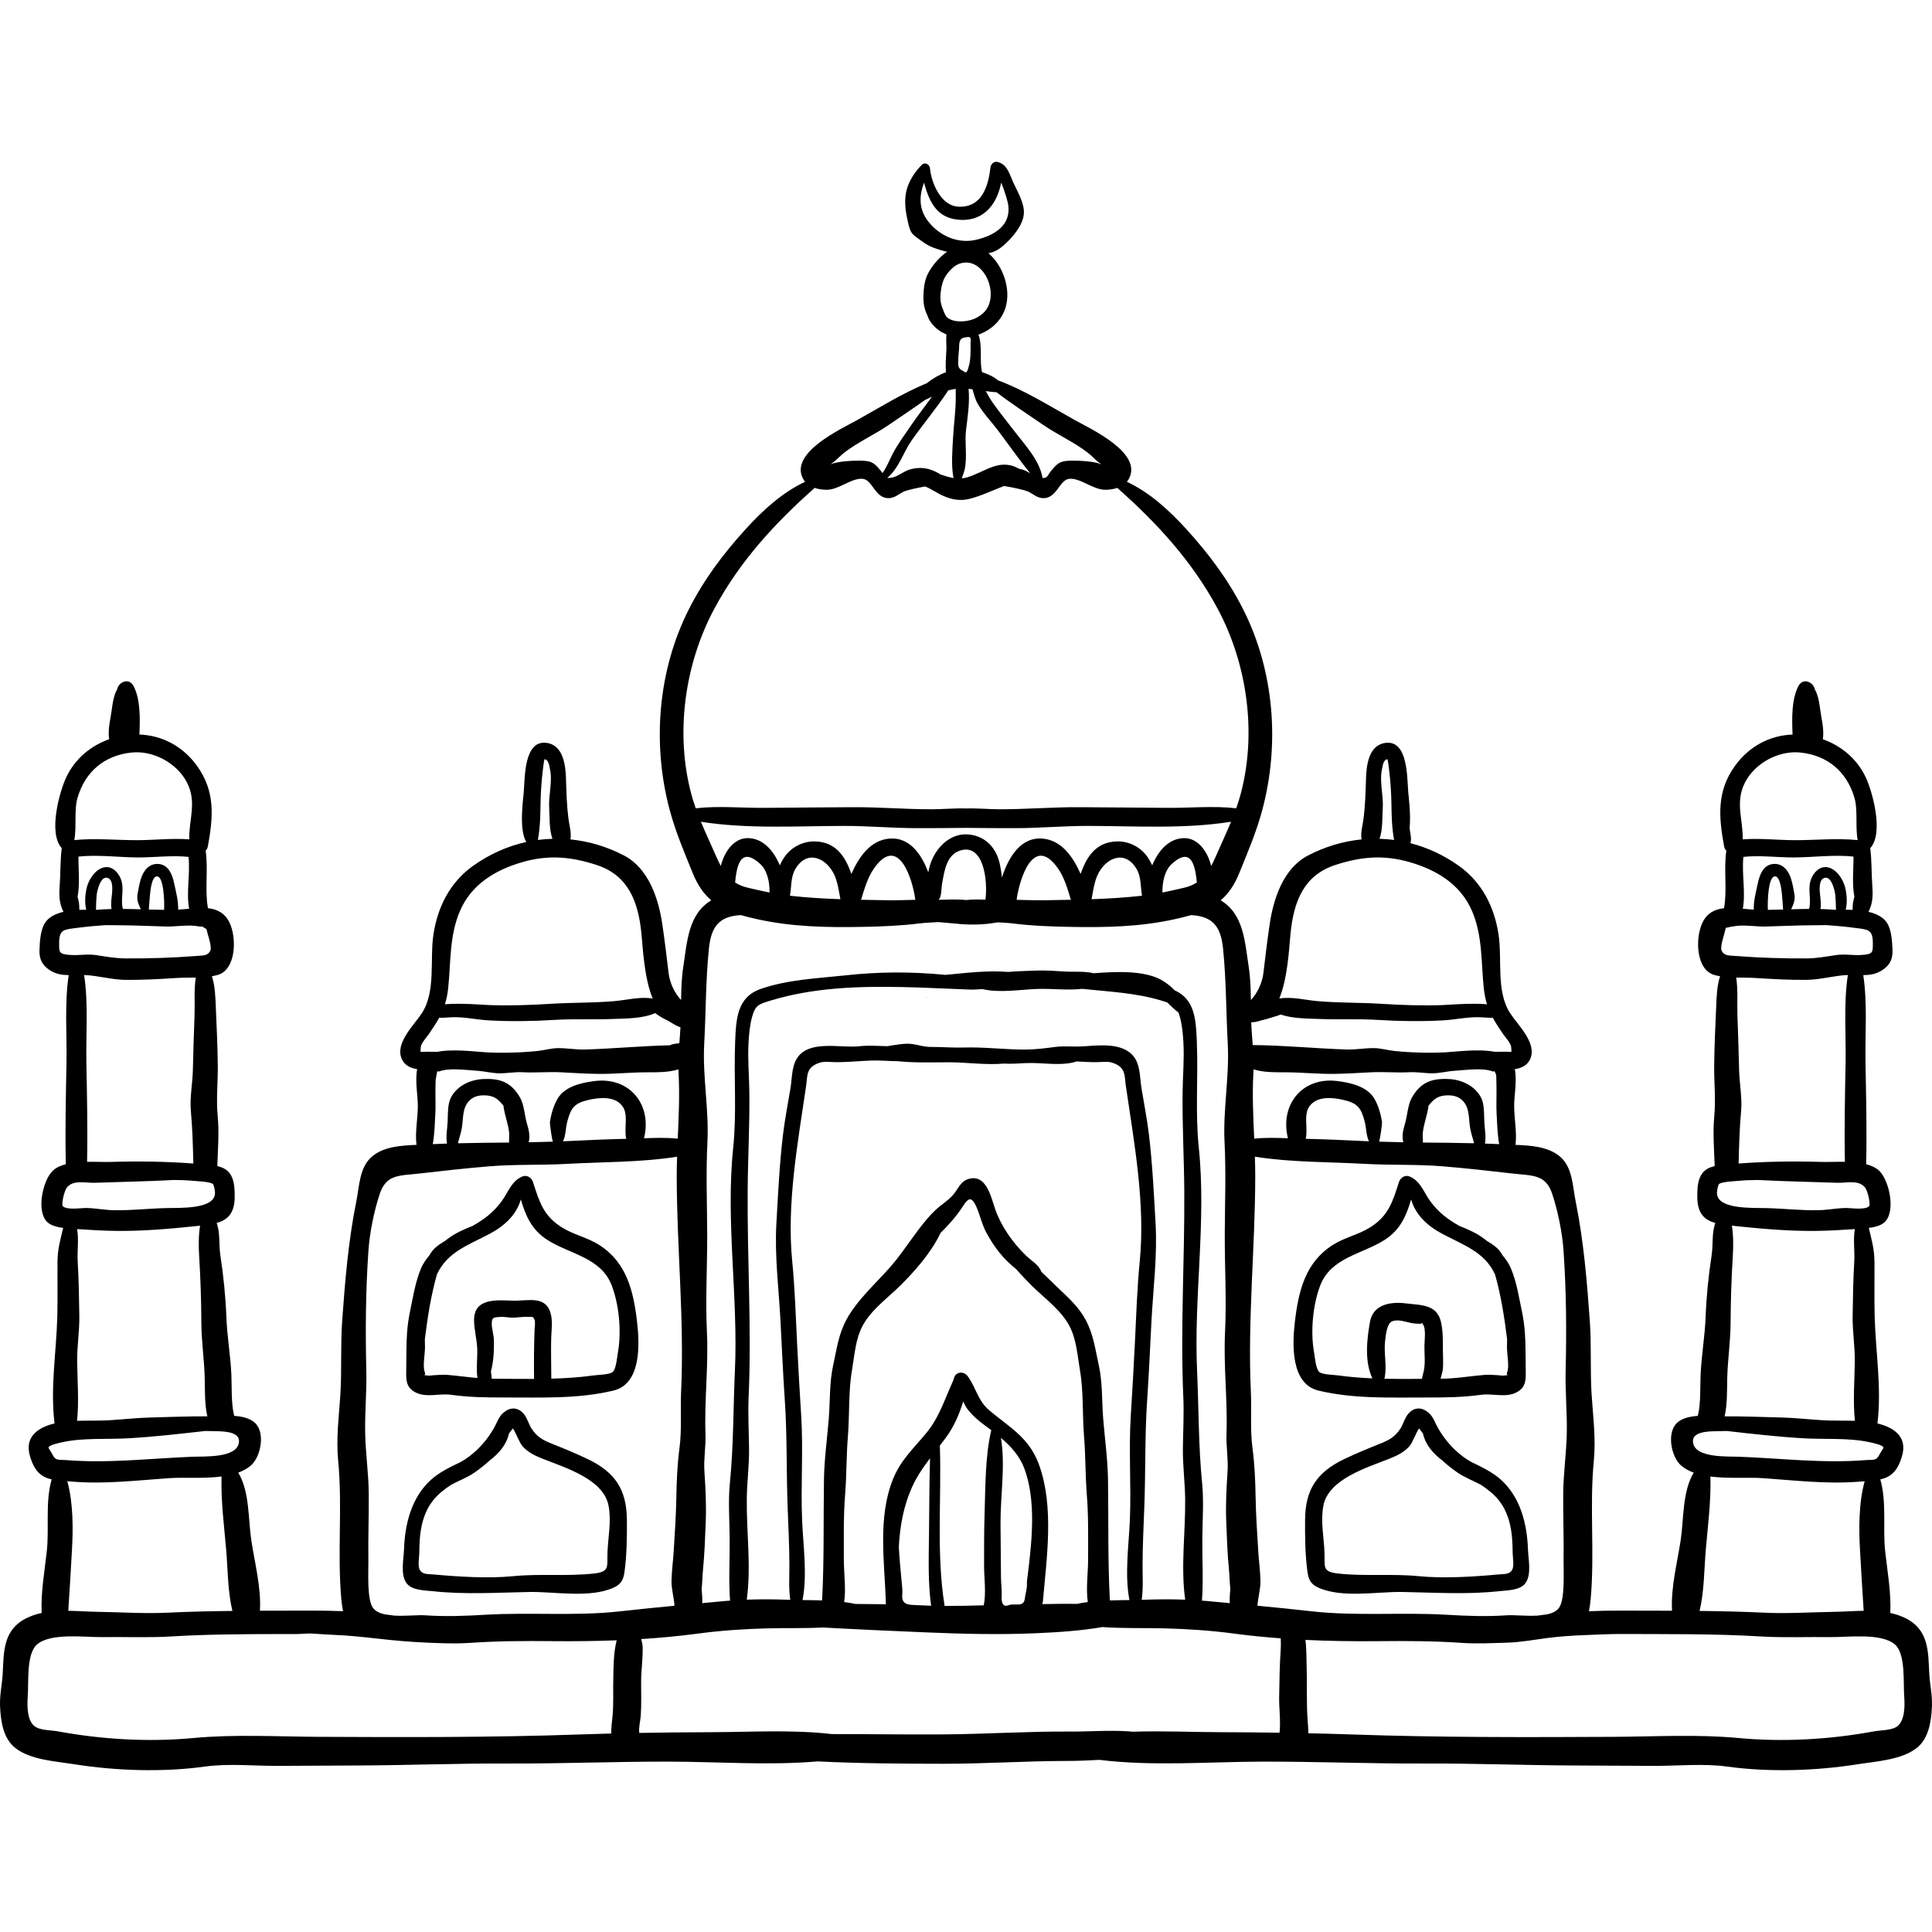 <?xml version="1.0" encoding="iso-8859-1"?>
<!-- Generator: Adobe Illustrator 19.0.0, SVG Export Plug-In . SVG Version: 6.00 Build 0)  -->
<svg xmlns="http://www.w3.org/2000/svg" xmlns:xlink="http://www.w3.org/1999/xlink" version="1.1" id="Layer_1" x="0px" y="0px" viewBox="0 0 511.998 511.998" style="enable-background:new 0 0 511.998 511.998;" xml:space="preserve">
<g>
	<g>
		<path d="M168.82,350.206c-0.963-8.138-2.773-15.707-10.099-20.326c-3.188-2.01-6.755-2.658-9.905-4.657    c-4.781-3.034-5.888-6.693-7.572-11.99c-0.333-1.045-1.52-1.916-2.655-1.507c-2.992,1.08-3.893,4.238-5.675,6.657    c-2.265,3.075-4.818,4.88-7.686,6.505c-2.277,0.908-4.595,1.893-6.663,3.481c-0.211,0.162-0.424,0.331-0.637,0.499    c-2.039,1.195-3.225,2.132-4.148,3.831c-0.908,1.055-1.683,2.196-2.206,3.44c-1.569,3.737-2.158,7.876-2.993,11.813    c-1.034,4.874-0.84,10.02-0.924,14.98c-0.044,2.646-0.139,4.678,2.376,6.025c2.885,1.544,6.413,0.252,9.418,0.67    c4.733,0.658,9.358,0.735,14.129,0.721c9.664-0.028,19.504,0.442,28.985-1.831C169.915,366.754,169.552,356.387,168.82,350.206z     M141.665,352.449c-0.157,4.316-0.188,8.655-0.131,12.981c-3.735,0.015-7.474-0.046-11.214-0.054    c-0.05-0.645-0.125-1.286-0.218-1.926c0.688-2.657,0.853-5.377,0.789-8.264c-0.032-1.461-0.589-3.028-0.568-4.437    c0.024-1.672,0.506-1.625,2.244-1.754c0.909-0.067,1.863,0.137,2.767,0.185c1.549,0.082,3.098-0.284,4.623-0.196    c1.223,0.071,1.212-0.268,1.7,0.762C141.919,350.296,141.687,351.859,141.665,352.449z M163.781,358.217    c-0.241,1.4-0.484,4.625-1.435,5.392c-0.87,0.701-3.726,0.709-4.972,0.884c-3.748,0.525-7.508,0.761-11.275,0.866    c0.005-3.592-0.128-7.187-0.025-10.777c0.059-2.066,0.404-4.243-0.087-6.283c-1.246-5.168-6.125-3.478-10.123-3.61    c-4.07-0.134-10.149-0.766-10.227,4.979c-0.034,2.577,0.738,5.187,0.84,7.828c0.001,0.367,0,0.733,0.007,1.1    c-0.031,2.164-0.259,4.439,0.034,6.589c-2.615-0.223-5.192-0.596-7.843-0.82c-1.402-0.118-2.466,0.032-3.84,0.088    c-0.831,0.142-1.645,0.115-2.443-0.062c0.27-0.008,0.337-0.251,0.19-0.746c-0.646-1.393,0.067-5.014,0.043-6.546    c-0.011-0.745-0.025-1.481-0.033-2.213c0.73-5.802,1.582-11.447,3.179-17.087c0.009-0.031,0.019-0.057,0.029-0.088    c2.724-5.92,8.338-7.751,13.945-10.725c3.981-2.111,7.119-5.049,8.285-9.128c1.256,4.331,2.859,8.076,7.043,10.743    c5.948,3.792,14.222,4.631,17.057,12.096C164.087,345.854,164.709,352.838,163.781,358.217z"/>
	</g>
</g>
<g>
	<g>
		<path d="M166.133,402.698c-0.08-7.955-3.131-12.549-10.337-16.003c-3.112-1.492-6.314-2.81-9.534-4.095    c-2.359-0.942-3.881-1.749-5.325-3.899c-0.868-1.293-1.241-3.103-2.318-4.216c-1.641-1.697-3.585-1.548-5.315-0.005    c-1.167,1.041-1.626,2.619-2.373,3.926c-1.687,2.946-3.871,5.517-6.579,7.565c-0.698,0.528-1.443,0.995-2.203,1.442    c-2.778,1.342-5.628,2.68-7.873,4.688c-5.216,4.667-6.985,11.769-7.204,18.471c-0.084,2.583-1.051,6.855,0.755,9.104    c1.442,1.796,4.723,1.775,6.761,1.997c8.579,0.938,17.169,0.376,25.728,0.218c6.653-0.123,15.987,1.707,22.298-1.15    c1.979-0.896,2.584-2.06,2.88-4.141C166.109,412.264,166.175,407.116,166.133,402.698z M160.991,411.326    c-0.154,3.875,0.705,5.195-3.634,5.674c-7.087,0.782-14.25,0.001-21.35,0.699c-6.639,0.653-14.436,0.15-21.13-0.454    c-1.578-0.142-2.895,0.019-3.6-1.175c-0.629-1.067-0.171-3.281-0.159-4.552c0.04-4.372,0.331-8.283,2.488-12.197    c0.085-0.154,0.183-0.301,0.276-0.451c0.299-0.453,0.614-0.894,0.937-1.323c1.261-1.543,2.903-2.854,4.711-4.062    c2.056-1.098,4.34-1.937,6.212-3.246c1.395-0.975,2.679-1.963,3.874-3.083c2.56-1.938,4.57-4.197,5.264-7.235    c0.348-0.509,0.702-0.977,1.057-1.381c0.926,1.44,1.647,3.713,2.549,4.73c1.494,1.683,3.297,2.504,5.357,3.323    c5.991,2.379,16.111,5.408,17.434,12.437C162.062,403.192,161.155,407.173,160.991,411.326z"/>
	</g>
</g>
<g>
	<g>
		<path d="M404.329,362.932c-0.084-4.961,0.11-10.106-0.924-14.98c-0.835-3.936-1.424-8.076-2.993-11.813    c-0.523-1.245-1.299-2.386-2.206-3.44c-0.922-1.698-2.109-2.635-4.148-3.831c-0.213-0.167-0.426-0.337-0.637-0.499    c-2.068-1.59-4.386-2.574-6.663-3.481c-2.868-1.625-5.42-3.43-7.686-6.505c-1.781-2.418-2.683-5.577-5.675-6.657    c-1.134-0.409-2.322,0.461-2.655,1.507c-1.685,5.297-2.791,8.956-7.572,11.99c-3.149,1.999-6.716,2.647-9.905,4.657    c-7.326,4.62-9.136,12.188-10.1,20.326c-0.731,6.183-1.094,16.549,6.256,18.312c9.481,2.273,19.321,1.803,28.985,1.831    c4.771,0.014,9.394-0.063,14.129-0.721c3.005-0.418,6.535,0.875,9.418-0.67C404.468,367.611,404.374,365.577,404.329,362.932z     M377.371,363.033c-0.169,0.91-0.416,1.646-0.558,2.376c-3.313,0.029-6.624,0.048-9.93-0.024    c0.761-3.172-0.215-6.761,0.183-10.041c0.188-1.54,0.466-4.61,1.847-5.174c1.618-0.661,3.648,0.172,5.226,0.471    c0.65,0.123,1.313,0.12,1.967,0.169c1.304,0.098,0.19-0.887,0.966,0.113c0.901,1.162,0.423,4.484,0.41,5.74    C377.462,358.713,377.745,361.005,377.371,363.033z M399.597,364.393c-0.798,0.177-1.612,0.204-2.443,0.061    c-1.375-0.055-2.437-0.206-3.84-0.088c-3.887,0.33-7.611,1-11.535,1.008c0.195-0.926,0.555-1.93,0.612-2.709    c0.114-1.551,0.001-3.132-0.007-4.685c-0.014-2.554,0.057-5.035-0.489-7.544c-1.042-4.796-5.2-4.528-9.397-5.035    c-4.114-0.498-8.626,0.326-9.441,4.905c-0.838,4.708-1.477,10.475,0.632,14.974c-3.029-0.132-6.055-0.362-9.072-0.786    c-1.247-0.175-4.102-0.182-4.972-0.884c-0.952-0.768-1.194-3.993-1.435-5.392c-0.933-5.381-0.309-12.365,1.649-17.519    c2.836-7.465,11.108-8.303,17.057-12.096c4.184-2.667,5.786-6.412,7.043-10.743c1.166,4.079,4.304,7.016,8.285,9.128    c5.608,2.974,11.221,4.805,13.945,10.725c0.009,0.031,0.019,0.057,0.028,0.088c1.597,5.64,2.45,11.284,3.179,17.087    c-0.008,0.732-0.022,1.468-0.033,2.213c-0.023,1.532,0.689,5.153,0.044,6.546C399.259,364.143,399.328,364.387,399.597,364.393z"/>
	</g>
</g>
<g>
	<g>
		<path d="M404.922,410.569c-0.223-6.702-1.992-13.804-7.208-18.471c-2.245-2.008-5.095-3.346-7.873-4.688    c-0.76-0.446-1.504-0.913-2.203-1.442c-2.709-2.049-4.893-4.619-6.579-7.565c-0.748-1.306-1.206-2.884-2.373-3.926    c-1.73-1.543-3.674-1.692-5.315,0.005c-1.076,1.113-1.45,2.923-2.318,4.216c-1.444,2.151-2.967,2.958-5.325,3.899    c-3.222,1.287-6.422,2.603-9.534,4.095c-7.207,3.454-10.258,8.047-10.334,16.003c-0.043,4.419,0.023,9.566,0.64,13.901    c0.296,2.081,0.901,3.245,2.88,4.141c6.31,2.857,15.644,1.027,22.298,1.15c8.558,0.158,17.149,0.721,25.728-0.218    c2.037-0.223,5.318-0.202,6.761-1.998C405.973,417.424,405.007,413.152,404.922,410.569z M400.711,416.07    c-0.704,1.195-2.021,1.032-3.6,1.175c-6.694,0.605-14.49,1.107-21.13,0.454c-7.1-0.698-14.263,0.083-21.35-0.699    c-4.339-0.478-3.48-1.798-3.634-5.674c-0.164-4.153-1.072-8.134-0.288-12.298c1.322-7.029,11.442-10.057,17.435-12.437    c2.061-0.819,3.863-1.64,5.357-3.323c0.902-1.016,1.623-3.29,2.549-4.73c0.355,0.404,0.708,0.874,1.057,1.381    c0.694,3.04,2.705,5.298,5.264,7.235c1.196,1.12,2.479,2.108,3.874,3.083c1.872,1.309,4.157,2.148,6.212,3.246    c1.808,1.208,3.451,2.519,4.711,4.062c0.323,0.429,0.638,0.87,0.937,1.323c0.092,0.15,0.19,0.296,0.276,0.451    c2.157,3.913,2.449,7.825,2.488,12.197C400.881,412.789,401.34,415.003,400.711,416.07z"/>
	</g>
</g>
<g>
	<g>
		<path d="M511.277,443.601c-0.167-2.795-0.117-5.589-0.896-8.319c-1.048-3.668-3.405-5.807-6.99-7.135    c-0.798-0.296-1.615-0.522-2.444-0.701c0.249-5.457-0.748-10.808-1.348-16.251c-0.697-6.318,0.456-12.979-1.301-19.135    c2.723-0.622,4.566-2.078,5.766-6.22c1.454-5.02-2.065-7.543-6.53-8.611c1.168-9.452-0.493-19.027-0.73-28.426    c-0.121-4.795-0.014-9.628-0.051-14.43c-0.027-3.407-0.777-5.894-1.501-8.959c1.51-0.2,3.078-0.577,4.059-1.413    c3.2-2.729,1.396-11.059-1.234-13.667c-0.885-0.878-2.122-1.441-3.527-1.809c0.206-8.948-0.01-17.94-0.174-26.887    c-0.138-7.504,0.551-15.692-0.59-23.218c1.709-0.019,3.363-0.238,4.996-1.294c2.123-1.372,2.838-3.027,2.748-5.449    c-0.08-2.142-0.266-5.445-1.566-7.267c-1.045-1.467-2.803-2.294-4.791-2.761c1.105-2.208,1.199-4.239,1.016-6.736    c-0.24-3.275-0.142-6.62-0.522-9.884c-0.009-0.081-0.026-0.164-0.041-0.246c3.706-4.03,0.535-15.207-1.244-18.912    c-2.312-4.814-6.44-8.237-11.31-9.959c0.294-1.912-0.056-4.143-0.361-5.72c-0.451-2.332-0.515-5.02-1.573-7.161    c-0.043-0.088-0.106-0.14-0.157-0.213c-0.322-2.066-3.143-3.32-4.356-1.044c-1.928,3.618-1.733,8.894-1.581,12.888    c-6.097,0.227-11.563,3.172-15.261,8.305c-4.871,6.76-4.311,13.506-2.881,21.297c0.097,0.525,0.313,0.905,0.593,1.187    c-0.731,5.044,0.27,10.264-0.599,15.159c-0.009,0.028-0.009,0.054-0.017,0.081c-2.348,0.257-4.42,1.197-5.682,3.76    c-1.973,4.006-1.859,12.645,3.258,13.97c0.456,0.118,0.917,0.213,1.381,0.292c-0.832,2.593-0.914,5.264-1.033,8.127    c-0.218,5.255-0.492,10.528-0.527,15.788c-0.031,4.522,0.446,8.699,0.022,13.182c-0.413,4.366-0.038,8.795,0.107,13.174    c-0.121,0.038-0.233,0.084-0.335,0.141c-3.946,0.94-4.332,4.514-4.266,8.308c0.074,4.246,1.988,5.892,4.775,6.676    c-0.989,2.654-0.522,5.588-0.999,8.703c-0.818,5.33-1.373,10.843-1.578,16.246c-0.195,5.138-1.109,10.222-1.328,15.363    c-0.125,2.956,0.063,7.554-0.672,10.481c-0.027,0.11-0.043,0.216-0.06,0.322c-2.482,0.161-4.762,0.793-5.964,2.345    c-2.207,2.851-0.952,8.697,1.57,10.841c0.943,0.801,2.065,1.402,3.302,1.857c-3.042,5.068-2.603,12.259-3.455,17.915    c-0.899,5.958-2.655,12.637-2.283,18.676c-4.428-0.017-8.859-0.022-13.298-0.03c-2.931-0.006-5.838,0.044-8.729,0.158    c0.229-1.11,0.375-2.226,0.468-3.279c1.082-12.195-0.352-24.436,0.825-36.595c0.566-5.85-0.192-11.563-0.571-17.375    c-0.425-6.514-0.023-13.1-0.486-19.614c-0.763-10.696-1.641-21.303-3.768-31.826c-0.826-4.081-0.79-9.161-4.358-11.978    c-3.13-2.471-7.564-2.75-11.572-2.914c0.42-3.396-0.361-6.949-0.354-10.377c0.006-2.734,0.78-6.651,0.173-9.69    c1.794-0.253,3.297-1.018,4.04-2.6c1.99-4.235-3.231-9.076-5.271-12.21c-3.795-5.829-2.066-14.277-3.083-20.92    c-1.117-7.298-4.408-13.748-10.354-18.037c-4.036-2.911-8.437-4.946-12.997-6.12c0.35-1.105-0.005-2.488-0.167-3.622    c-0.022-0.154-0.031-0.311-0.044-0.466c0.35-3.512-0.219-7.797-0.363-9.429c-0.329-3.706-0.003-13.835-6.012-13.061    c-4.539,0.584-5.082,6.019-5.19,9.647c-0.106,3.541-0.199,6.859-0.638,10.398c-0.22,1.773-0.868,3.788-0.522,5.537    c-4.855,0.481-9.69,1.895-14.285,4.309c-6.413,3.37-9.054,11.334-10.058,18.068c-0.649,4.349-1.159,8.642-1.675,12.994    c-0.297,2.507-1.468,5.23-3.321,7.196c-0.035-2.967-0.129-5.917-0.592-8.904c-0.993-6.397-1.286-13.919-7.417-17.513    c1.979-1.69,3.616-3.969,4.924-7.206c2.223-5.503,4.523-10.831,6.095-16.696c4.701-17.544,3.175-36.953-5.059-53.225    c-3.99-7.888-9.077-14.659-14.972-21.153c-4.558-5.019-9.735-9.777-15.846-12.654c0.163-0.194,0.319-0.394,0.45-0.621    c4.044-6.973-10.115-13.417-14.301-15.753c-6.691-3.733-13.147-7.828-20.31-10.506c-1.132-0.967-2.654-1.674-4.221-2.159    c-0.73-3.227,0.188-6.792-0.943-9.948c3.179-1.138,5.931-3.512,7.077-6.865c1.681-4.92-0.473-11.367-4.428-14.709    c1.33-0.245,2.57-0.803,4.128-2.182c2.155-1.909,4.907-5.067,5.232-8.079c0.302-2.805-1.617-5.944-2.758-8.429    c-1.008-2.197-1.557-4.768-4.08-5.477c-1.089-0.305-1.896,0.532-2.012,1.533c-0.582,5.013-2.326,10.63-8.523,10.292    c-4.637-0.253-7.119-6.323-7.489-10.167c-0.101-1.05-1.346-1.746-2.177-0.902c-1.793,1.818-3.251,3.997-3.959,6.469    c-0.717,2.508-0.436,5.301,0.112,7.826c0.212,0.977,0.407,1.966,0.769,2.901c0.362,0.934,0.776,1.303,1.529,1.872    c1.544,1.165,2.951,2.263,4.803,2.935c1.163,0.421,2.32,0.768,3.466,1.016c-1.998,1.387-3.642,3.295-4.859,5.39    c-1.157,1.993-1.36,4.233-1.422,6.505c-0.031,1.105,0.089,2.224,0.387,3.289c0.147,0.523,0.341,1.027,0.586,1.512    c0.21,0.414,0.306,0.861,0.528,1.265c0.506,0.917,1.238,1.746,2.034,2.42c0.394,0.334,0.815,0.634,1.26,0.9    c0.118,0.071,1.306,0.615,1.304,0.65c-0.077,1.234-0.057,2.467,0.006,3.699c-0.01,0.167-0.026,0.326-0.033,0.502    c-0.084,1.91-0.262,3.882-0.099,5.801c-1.835,0.671-3.532,1.692-5.1,2.913c-6.399,2.657-12.291,6.34-18.371,9.733    c-4.185,2.336-18.345,8.779-14.301,15.753c0.131,0.227,0.287,0.427,0.45,0.621c-6.111,2.876-11.288,7.634-15.846,12.654    c-5.897,6.494-10.982,13.265-14.972,21.153c-8.234,16.273-9.759,35.681-5.059,53.225c1.572,5.865,3.871,11.193,6.095,16.696    c1.307,3.237,2.944,5.515,4.924,7.205c-6.133,3.593-6.424,11.115-7.417,17.513c-0.464,2.986-0.557,5.936-0.592,8.904    c-1.853-1.967-3.024-4.69-3.321-7.196c-0.516-4.353-1.026-8.645-1.675-12.994c-1.004-6.734-3.647-14.698-10.058-18.068    c-4.594-2.414-9.429-3.829-14.285-4.309c0.346-1.748-0.302-3.764-0.522-5.537c-0.438-3.538-0.532-6.857-0.639-10.398    c-0.108-3.628-0.65-9.063-5.19-9.647c-6.01-0.774-5.684,9.356-6.012,13.061c-0.206,2.321-1.278,10.012,0.671,13.205    c-5.005,1.109-9.84,3.255-14.242,6.431c-5.946,4.288-9.237,10.739-10.354,18.037c-1.017,6.643,0.712,15.091-3.083,20.92    c-2.04,3.134-7.26,7.974-5.271,12.21c0.743,1.581,2.246,2.347,4.039,2.6c-0.607,3.04,0.167,6.956,0.173,9.69    c0.007,3.428-0.774,6.981-0.354,10.377c-4.008,0.164-8.442,0.443-11.572,2.914c-3.567,2.816-3.533,7.897-4.358,11.978    c-2.127,10.522-3.005,21.129-3.768,31.826c-0.465,6.513-0.062,13.1-0.486,19.614c-0.379,5.813-1.137,11.525-0.571,17.375    c1.176,12.158-0.256,24.401,0.825,36.595c0.093,1.051,0.24,2.168,0.468,3.279c-2.89-0.114-5.798-0.164-8.729-0.158    c-4.439,0.008-8.869,0.013-13.298,0.03c0.371-6.039-1.386-12.718-2.285-18.676c-0.853-5.656-0.413-12.847-3.455-17.915    c1.238-0.456,2.36-1.057,3.303-1.857c2.521-2.143,3.778-7.99,1.57-10.841c-1.203-1.552-3.483-2.184-5.964-2.345    c-0.017-0.107-0.033-0.213-0.06-0.322c-0.735-2.927-0.547-7.524-0.672-10.481c-0.219-5.141-1.132-10.225-1.328-15.363    c-0.205-5.403-0.761-10.916-1.578-16.246c-0.477-3.114-0.009-6.05-0.999-8.703c2.788-0.784,4.701-2.431,4.775-6.676    c0.066-3.792-0.32-7.368-4.266-8.308c-0.101-0.057-0.214-0.104-0.335-0.141c0.145-4.379,0.52-8.808,0.107-13.174    c-0.425-4.484,0.052-8.66,0.022-13.182c-0.035-5.26-0.31-10.533-0.527-15.788c-0.118-2.863-0.2-5.533-1.033-8.127    c0.465-0.079,0.926-0.173,1.381-0.292c5.117-1.326,5.232-9.964,3.258-13.97c-1.263-2.564-3.333-3.503-5.682-3.76    c-0.008-0.027-0.008-0.054-0.017-0.081c-0.869-4.894,0.132-10.115-0.599-15.159c0.28-0.281,0.497-0.662,0.593-1.187    c1.429-7.791,1.99-14.536-2.881-21.297c-3.698-5.133-9.163-8.078-15.261-8.305c0.153-3.994,0.347-9.27-1.581-12.888    c-1.213-2.275-4.034-1.022-4.356,1.044c-0.051,0.074-0.114,0.125-0.157,0.213c-1.058,2.141-1.123,4.829-1.573,7.161    c-0.304,1.577-0.655,3.808-0.361,5.72c-4.87,1.722-8.998,5.145-11.31,9.959c-1.779,3.705-4.949,14.881-1.244,18.912    c-0.016,0.083-0.032,0.166-0.041,0.246c-0.379,3.264-0.281,6.609-0.522,9.884c-0.183,2.497-0.089,4.528,1.016,6.736    c-1.988,0.467-3.746,1.294-4.791,2.761c-1.299,1.822-1.486,5.125-1.566,7.267c-0.09,2.422,0.625,4.077,2.748,5.449    c1.632,1.055,3.286,1.274,4.996,1.294c-1.141,7.526-0.452,15.714-0.591,23.218c-0.164,8.947-0.38,17.939-0.174,26.887    c-1.404,0.368-2.642,0.93-3.527,1.808c-2.63,2.608-4.435,10.938-1.234,13.667c0.981,0.836,2.549,1.213,4.059,1.413    c-0.724,3.066-1.474,5.552-1.501,8.959c-0.038,4.803,0.069,9.636-0.051,14.43c-0.237,9.399-1.9,18.972-0.73,28.426    c-4.465,1.067-7.984,3.59-6.53,8.611c1.2,4.142,3.044,5.599,5.766,6.22c-1.756,6.154-0.604,12.817-1.301,19.135    c-0.6,5.444-1.598,10.794-1.348,16.251c-0.828,0.18-1.646,0.405-2.444,0.701c-3.585,1.328-5.943,3.467-6.99,7.135    c-0.78,2.73-0.729,5.523-0.896,8.319c-0.17,2.846-0.83,5.711-0.7,8.571c0.18,3.947,0.788,8.519,4.079,11.094    c4.005,3.135,10.72,3.509,15.548,4.275c11.043,1.753,23.52,2.16,34.603,0.629c6.383-0.883,13.172-0.157,19.618-0.19    c7.152-0.035,14.303-0.071,21.455-0.106c13.167-0.065,26.361-0.578,39.491-0.523c14.225,0.06,28.408-0.531,42.631-0.498    c12.853,0.03,26.292,1.052,39.227-0.058c0.017,0.001,0.034,0.001,0.051,0.002c11.095,0.539,22.216,0.617,33.366,0.625    c10.908,0.008,21.836-0.743,32.744-0.749c2.867-0.002,5.694-0.132,8.523-0.287c14.141,1.748,29.031,0.5,43.207,0.468    c14.222-0.033,28.404,0.558,42.631,0.498c13.131-0.056,26.323,0.458,39.491,0.523c7.152,0.035,14.304,0.071,21.455,0.106    c6.446,0.032,13.235-0.692,19.618,0.19c11.083,1.532,23.561,1.124,34.603-0.629c4.828-0.766,11.541-1.14,15.548-4.275    c3.291-2.576,3.899-7.146,4.079-11.094C512.107,449.312,511.447,446.447,511.277,443.601z M462.442,207.366    c2.675-5.208,8.987-8.533,14.676-7.939c7.141,0.746,12.259,4.997,14.309,11.935c0.981,3.321,0.207,7.695,0.87,11.272    c-5.513-0.563-11.327,0.046-16.832,0.019c-4.436-0.021-9.156-0.557-13.643-0.216C461.992,217.229,459.723,212.661,462.442,207.366    z M488.949,235.056c-0.557-2.115-2.316-4.801-4.631-5.219c-2.085-0.377-3.68,1.355-4.366,3.136    c-0.995,2.578,0.15,5.298-0.518,7.901c-1.585,0.01-3.172,0.052-4.754,0.099c0.609-1.389,1.147-2.414,0.836-4.139    c-0.224-1.247-0.458-2.578-0.821-3.798c-0.683-2.288-2.264-4.371-4.894-4.061c-2.573,0.303-3.51,2.951-3.976,5.152    c-0.475,2.242-1.132,4.619-1.055,6.938c-0.937-0.058-1.905-0.149-2.902-0.248c0.786-4.399-0.312-9.16,0.145-13.733    c4.33-0.471,9.18,0.167,13.451,0.147c4.995-0.023,10.664-0.793,15.732-0.221c0.025,3.396-0.421,7.288,0.237,10.671    c-0.126,0.438-0.246,0.883-0.33,1.355c-0.122,0.684-0.129,1.384-0.145,2.082c-0.62-0.027-1.232-0.039-1.826-0.041    C489.626,239.169,489.395,236.75,488.949,235.056z M482.338,237.143c-0.121-1.135-0.424-3.919,1.077-4.471    c1.889-0.695,2.837,3.341,2.947,4.46c0.131,1.326,0.158,2.65,0.188,3.978c-0.05,0.001-0.109,0.002-0.158,0.003    c-1.307-0.117-2.63-0.174-3.956-0.207C482.649,239.663,482.473,238.413,482.338,237.143z M472.544,241.037    c-1.361,0.04-2.708,0.068-4.046,0.084c-0.116-2.525,0.133-8.792,1.847-8.868C472.27,232.166,472.315,238.774,472.544,241.037z     M456.861,247.806c0.248-0.921,0.397-1.527,0.501-1.926c0.411-0.058,0.819-0.15,1.213-0.253c0.084-0.022,0.167-0.047,0.252-0.069    c0.169-0.001,0.355-0.015,0.581-0.063c2.526-0.528,5.872,0.107,8.487,0.043c3.192-0.076,6.382-0.23,9.574-0.298    c2.165-0.046,4.354-0.025,6.537-0.076c2.442,0.169,4.874,0.383,7.29,0.704c3.599,0.478,5.046,0.235,5.022,4.157    c-0.015,2.306,0.134,2.845-3.007,3.052c-2.277,0.15-4.464-0.317-6.758,0.031c-2.628,0.397-5.104,0.862-7.785,0.88    c-6.185,0.041-12.386-0.157-18.545-0.63c-2.222-0.171-3.168-0.018-3.948-1.342C455.76,251.143,456.816,247.973,456.861,247.806z     M489.099,281.637c-0.161,8.736-0.366,17.516-0.183,26.254c-2.318-0.039-4.555,0.081-6.162,0.033    c-7.234-0.218-14.699-0.133-22.001,0.42c0.112-4.656,0.233-9.258,0.653-13.876c0.328-3.614-0.437-7.233-0.525-10.866    c-0.117-4.849-0.262-9.697-0.445-14.545c-0.118-3.13,0.185-6.759-0.328-9.997c1.753,0.04,3.511,0.013,5.215,0.121    c4.502,0.286,8.923,0.542,13.449,0.491c3.732-0.042,7.251-1.149,10.926-1.287C488.545,265.922,489.236,274.114,489.099,281.637z     M455.567,313.766c0.757-0.609,4.203-0.741,5.138-0.83c1.698-0.163,3.407-0.215,5.119-0.23c7.048,0.383,14.157,0.49,21.07,0.743    c2.439,0.089,5.56-0.859,7.297,1.179c0.864,1.014,1.545,4.64,1.151,5.022c-1.147,1.112-4.885,0.44-6.367,0.481    c-2.384,0.066-4.722,0.54-7.123,0.588c-4.67,0.092-9.218-0.459-13.86-0.565c-3.636-0.083-12.206,0.326-12.941-3.502    C454.883,315.776,455.313,313.97,455.567,313.766z M458.962,324.818c0.388,0.04,0.78,0.08,1.178,0.122    c6.954,0.724,13.903,1.33,20.888,1.262c3.496-0.034,7.028-0.24,10.52-0.479c-0.481,2.799,0.009,5.829-0.157,8.65    c-0.281,4.792-0.358,9.632-0.426,14.43c-0.058,4.033,0.622,7.956,0.573,12.005c-0.064,5.186-0.509,10.55,0.025,15.72    c-2.902-0.097-5.833,0.022-8.701-0.159c-3.628-0.229-7.277-0.638-10.907-0.724c-4.995-0.118-9.957-0.331-14.92-0.299    c0.749-3.048,0.626-7.184,0.698-10.106c0.121-4.903,0.868-9.8,0.891-14.698c0.026-5.909,0.227-11.869,0.589-17.752    C459.347,330.596,459.414,327.469,458.962,324.818z M448.707,382.472c-0.729-3.73,5.653-3.077,8.85-3.253    c6.809,0.766,13.589,1.555,20.466,1.946c5.469,0.312,11.986-0.163,17.304,1.006c0.647,0.142,3.616,0.723,3.817,1.422    c0.039,0.136-0.806,1.36-0.937,1.635c-0.966,2.029-1.591,1.533-3.96,1.722c-11.087,0.883-22.241-0.476-33.332-0.902    C457.838,385.931,449.476,386.411,448.707,382.472z M492.942,411.195c0.315,5.207,0.582,10.466,0.95,15.679    c-2.606,0.038-5.217,0.239-7.718,0.274c-6.16,0.089-12.45,0.525-18.605,0.229c-5.719-0.276-11.439-0.399-17.165-0.465    c1.239-5.191,1.197-10.868,1.64-16.131c0.556-6.595,1.417-12.901,1.23-19.494c4.742,0.618,10.066,0.177,13.794,0.432    c8.34,0.569,16.787,1.596,25.164,0.97c0.673-0.05,1.308-0.091,1.921-0.133C492.545,398.315,492.59,405.385,492.942,411.195z     M366.245,203.815c0.166-0.736,0.31-2.469,1.403-2.608c0.198-0.025,0.609,3.942,0.681,4.661c0.241,2.418,0.377,4.83,0.412,7.259    c0.047,3.213,0.125,6.331,0.705,9.464c-1.279-0.172-2.567-0.263-3.858-0.301c0.904-2.515,0.708-5.905,0.859-8.167    C366.668,210.808,365.507,207.087,366.245,203.815z M341.999,247.433c0.821-8.357,3.402-15.453,11.909-18.217    c6.777-2.203,12.78-2.74,19.709-0.73c7.184,2.084,13.484,5.921,16.499,12.974c2.788,6.522,2.38,13.401,3.091,20.32    c0.173,1.68,0.471,3.079,0.871,4.362c-3.989-0.384-10.997,0.186-11.646,0.21c-5.318,0.193-10.974,0.011-16.287-0.329    c-5.678-0.363-11.515-0.219-17.161-0.735c-3.27-0.298-6.711-1.223-9.957-0.666C341.275,259.108,341.612,251.38,341.999,247.433z     M331.773,270.913c0.756-0.023,1.452-0.161,2.093-0.396c1.171-0.268,2.316-0.594,3.528-0.991c0.494-0.162,1.295-0.347,1.966-0.671    c3.116,1.068,6.79,1.045,9.98,1.174c5.322,0.215,10.614-0.077,15.945,0.264c5.577,0.358,11.566,0.419,17.147,0.116    c3.283-0.178,6.421-0.948,9.725-0.837c1.315,0.044,2.368,0.198,3.443,0.148c0.753,1.375,1.672,2.747,2.759,4.345    c0.546,0.801,2.092,2.454,2.117,3.44c0.043,1.703,0.549,1.181-1.914,1.212c-0.82,0.01-1.647,0.003-2.472,0.015    c-4.399-0.836-10.394,0.009-13.056,0.144c-4.296,0.217-9.212,0.085-13.559-0.368c-1.93-0.202-3.585-0.753-5.488-0.752    c-2.377,0.003-4.743,0.449-7.174,0.369c-8.185-0.268-16.405-1.09-24.514-1.167c-0.108-0.001-0.21,0.013-0.311,0.024    c-0.154-2.011-0.328-4.022-0.397-6.043C331.651,270.935,331.712,270.922,331.773,270.913z M393.355,297.223    c-0.099-2.012,0.059-4.631-0.907-6.436c-1.632-3.05-5.078-4.641-8.332-4.821c-4.574-0.254-7.585,0.748-9.979,4.949    c-1.051,1.845-1.174,4.768-1.795,6.848c-0.499,1.67-0.897,3.263-0.456,4.949c-2.143-0.035-4.287-0.092-6.429-0.164    c0.263-0.426,0.868-4.792,0.781-5.331c-0.32-1.987-0.979-4.292-2.012-6.047c-1.916-3.257-6.261-4.223-9.75-4.677    c-9.328-1.214-15.379,6.263-13.158,15.157c-3.019-0.109-5.922-0.214-8.945,0.106c-0.254-5.85-0.544-11.69-0.205-17.594    c0.015-0.259,0.016-0.516,0.025-0.774c2.667,0.848,5.835,0.774,8.599,0.785c4.208,0.017,8.371,0.457,12.605,0.418    c3.363-0.032,6.709-0.266,10.034-0.427c3.322-0.161,6.698,0.166,10.12-0.013c2.043-0.107,4.042,0.293,6.014,0.285    c2.025-0.008,3.972-0.549,6.025-0.678c2.785-0.175,7.464-0.853,10.042,0.206c0.171-0.028,0.322-0.049,0.46-0.064    c0.137,0.333,0.274,0.663,0.416,0.991c0.047,1.331,0.076,2.663,0.083,3.995c0.024,2.065-0.092,4.148,0.019,6.209    c0.138,2.569,0.215,5.447,0.677,8.113c-1.254-0.061-2.508-0.108-3.762-0.15C393.868,301.078,393.458,299.297,393.355,297.223z     M377.035,300.395c0.211-2.493,1.247-4.862,1.534-7.362c1.11-1.403,2.162-2.491,4.175-2.7c1.883-0.196,3.685,0.038,5.014,1.503    c1.76,1.939,1.417,4.651,1.845,7.133c0.239,1.386,0.711,2.65,1.03,4.005c-4.519-0.113-9.04-0.147-13.561-0.193    C377.127,301.982,376.975,301.103,377.035,300.395z M346.903,293.35c1.964-2.99,6.228-2.537,9.182-1.849    c3.631,0.845,4.624,2.07,5.566,5.723c0.473,1.834,0.367,3.604,1.129,5.224c-0.329-0.015-0.658-0.022-0.987-0.038    c-5.284-0.257-10.477-0.492-15.772-0.614C346.677,299.167,345.433,295.588,346.903,293.35z M332.65,311.87    c0.003-1.782-0.039-3.559-0.095-5.334c9.548,1.517,19.659,1.369,29.238,1.902c6.831,0.38,13.656,0.085,20.489,0.643    c6.214,0.507,12.431,1.209,18.629,1.92c5.25,0.602,8.709,0.159,10.44,5.389c1.514,4.573,2.672,10.278,3.003,15.078    c0.728,10.553,0.814,21.127,0.555,31.73c-0.139,5.653,0.432,11.209,0.298,16.844c-0.125,5.299-0.898,10.5-0.943,15.805    c-0.05,5.904,0.19,11.805,0.101,17.711c-0.042,2.762,0.443,10.374-1.247,12.581c-0.671,0.876-1.786,1.386-3.108,1.683    c-0.855,0.099-1.709,0.215-2.564,0.333c-2.951,0.161-6.219-0.212-8.13-0.083c-5.429,0.366-10.553,0.177-15.996-0.148    c-11.78-0.7-23.992,0.409-35.676-0.912c-4.801-0.543-9.603-1.019-14.403-1.475c0.146-2.275,0.832-4.33,0.789-6.652    c-0.049-2.569-0.416-5.166-0.574-7.72c-0.298-4.829-0.623-9.613-0.707-14.461c-0.076-4.404-0.259-8.629-0.829-12.954    c-0.657-4.97-0.198-9.981-0.429-14.984C330.609,349.779,332.618,330.851,332.65,311.87z M264.113,103.962    c3.961,3.051,8.113,5.722,12.29,8.605c3.796,2.619,8.211,4.573,11.858,7.392c1.165,0.901,2.214,2.171,3.459,2.964    c0.019,0.038,0.035,0.063,0.055,0.099c-1.738-0.789-5.89-0.966-7.695-0.945c-3.065,0.035-3.708,0.51-5.447,2.614    c-1.128,1.364-0.982,2.06-2.355,1.965c-0.78-4.747-4.805-8.894-7.603-12.582c-1.856-2.445-3.899-4.907-5.644-7.426    c-0.664-0.958-1.228-1.977-1.794-3.003C262.192,103.774,263.148,103.896,264.113,103.962z M264.35,113.907    c2.865,3.781,5.642,7.807,8.67,11.514c-0.705-0.397-1.408-0.788-2.039-0.976c-0.363-0.108-0.72-0.195-1.07-0.262    c-0.041-0.03-0.066-0.074-0.113-0.098c-4.963-2.657-8.781,0.965-13.323,2.371c-0.547,0.17-1.08,0.257-1.605,0.303    c0.33-0.862,0.654-1.722,0.826-2.574c0.658-3.262-0.1-7.007,0.323-10.339c0.409-3.217,1.002-7.199,0.664-10.807    c0.339,0.038,0.679,0.073,1.018,0.116c0.403,1.285,0.753,2.725,1.378,3.813C260.478,109.401,262.636,111.645,264.35,113.907z     M256.606,97.532c-0.14,0.427-0.307,1.277-0.82,1.12c-0.196-0.06-0.453-0.299-0.651-0.397c-0.276-0.137-0.534-0.268-0.744-0.495    c-0.399-0.433-0.462-0.948-0.464-1.515c0-0.58,0.015-1.155,0.048-1.73c0.031-0.538,0.079-1.073,0.146-1.61    c0.105-0.831-0.021-1.698,0.253-2.507c0.269-0.796,1.029-0.957,1.774-1.028c0.326-0.032,0.779-0.164,0.989,0.154    c0.206,0.313,0.064,1.016,0.066,1.372C257.217,93.114,257.306,95.395,256.606,97.532z M246.062,58.776    c-2.626-3.315-2.499-6.805-1.194-10.374c1.419,5.062,3.341,9.582,9.721,9.87c6.38,0.288,9.731-4.496,10.727-9.876    c0.942,2.15,1.762,5.094,1.875,5.904c0.758,5.47-3.667,8.028-8.254,9.189C254.068,64.722,249.125,62.64,246.062,58.776z     M250.758,83.834c-0.446-0.607-0.753-1.557-0.998-2.177c-0.524-1.33-0.647-2.655-0.482-4.073c0.186-1.606,0.507-3.189,1.409-4.555    c0.776-1.174,2.123-2.625,3.489-3.114c2.882-1.03,5.455,0.369,7.104,3.237c1.319,2.294,1.741,5.415,0.667,7.877    c-0.936,2.147-3.123,3.478-5.349,3.94c-1.666,0.346-4.1,0.358-5.512-0.78C250.969,84.095,250.86,83.973,250.758,83.834z     M251.302,103.449c0.641-0.173,1.299-0.301,1.973-0.391c-0.005,0.754,0.015,1.548,0.011,2.435    c-0.016,3.508-0.515,6.838-0.703,10.309c-0.17,3.135-0.567,7.451,0.104,10.881c-1.199-0.19-2.362-0.575-3.513-0.967    c-0.091-0.081-0.192-0.156-0.307-0.223c-2.556-1.483-5.002-1.896-7.859-1.048c-1.42,0.423-3.199,1.871-4.57,2.115    c-0.604,0.107-1,0.124-1.298,0.069c2.911-2.298,4.41-6.991,6.339-9.746C244.647,112.359,248.3,108.054,251.302,103.449z     M220.267,122.924c1.244-0.794,2.292-2.063,3.459-2.964c3.647-2.82,8.062-4.773,11.858-7.392c3.22-2.222,6.425-4.316,9.54-6.555    c0.626-0.309,1.247-0.61,1.868-0.904c-1.855,2.556-3.812,5.072-5.578,7.654c-1.703,2.49-3.411,4.808-4.836,7.483    c-0.813,1.528-1.583,3.603-2.72,5.123c-0.139-0.206-0.295-0.427-0.503-0.679c-1.739-2.103-2.382-2.579-5.447-2.614    c-1.805-0.021-5.956,0.157-7.695,0.945C220.232,122.987,220.248,122.962,220.267,122.924z M183.257,210.637    c-4.403-16.238-1.827-34.71,6.113-49.445c6.731-12.491,16.003-22.58,26.523-31.89c1.044,0.35,2.179,0.492,3.222,0.492    c3.229,0,6.732-3.286,9.611-2.886c2.532,0.352,3.197,5.206,6.834,5.109c1.534-0.041,2.529-1.02,3.832-1.688    c0.875-0.448,3.856-1.077,5.79-1.414c1.638,0.662,3.267,1.854,4.854,2.531c2.225,0.949,4.342,1.354,6.727,0.79    c3.077-0.729,6.319-2.305,9.315-3.442c1.805,0.281,5.523,1.026,6.517,1.535c1.304,0.667,2.298,1.647,3.833,1.688    c3.636,0.097,4.301-4.757,6.834-5.109c2.879-0.4,6.382,2.886,9.611,2.886c1.044,0,2.177-0.142,3.222-0.492    c10.52,9.31,19.792,19.399,26.523,31.89c7.94,14.734,10.516,33.207,6.113,49.445c-0.329,1.214-0.716,2.401-1.13,3.575    c-5.952-0.715-12.418-0.059-18.33-0.124c-7.618-0.083-15.237-0.105-22.854-0.173c-7.185-0.064-14.279,0.56-21.461,0.552    c-2.892-0.003-6.002-0.315-8.963-0.214c-2.961-0.102-6.071,0.21-8.963,0.214c-7.183,0.009-14.277-0.616-21.461-0.552    c-7.618,0.067-15.236,0.089-22.854,0.173c-5.913,0.065-12.378-0.591-18.33,0.124C183.972,213.038,183.586,211.851,183.257,210.637    z M185.751,217.771c12.366,1.961,25.349,1.128,37.8,1.105c6.504-0.013,12.921,0.585,19.404,0.594    c4.355,0.007,8.708-0.027,13.041-0.076c4.332,0.049,8.685,0.082,13.041,0.076c6.482-0.009,12.9-0.607,19.404-0.594    c12.451,0.024,25.434,0.856,37.8-1.105c-1.309,3.173-2.779,6.264-4.135,9.392c-0.362,0.834-0.736,1.607-1.131,2.338    c-0.954-3.93-3.594-7.515-7.3-7.393c-3.956,0.131-6.718,3.341-8.328,7.216c-0.415-0.881-0.886-1.737-1.436-2.48    c-1.781-2.404-4.711-3.881-7.701-3.862c-5.715,0.035-8.241,4.028-9.836,8.62c-2.036-4.62-5.09-8.937-10.066-9.365    c-5.774-0.497-9.064,4.911-10.781,10.303c-0.12-1.108-0.285-2.215-0.531-3.405c-0.877-4.255-3.617-7.457-8.123-7.974    c-4.667-0.536-8.4,2.95-10.049,7.054c-0.364,0.908-0.622,1.929-0.821,2.969c-1.822-4.903-5.026-9.401-10.313-8.947    c-4.977,0.428-8.03,4.744-10.066,9.365c-1.596-4.592-4.122-8.585-9.836-8.62c-2.99-0.018-5.92,1.459-7.701,3.862    c-0.55,0.743-1.022,1.599-1.436,2.48c-1.61-3.874-4.371-7.085-8.328-7.216c-3.705-0.122-6.346,3.463-7.3,7.393    c-0.395-0.732-0.769-1.504-1.131-2.338C188.53,224.035,187.059,220.944,185.751,217.771z M317.182,233.863    c-0.922,0.591-1.983,1.064-3.273,1.368c-1.898,0.448-3.87,0.901-5.848,1.294c-0.068-2.713,0.58-5.87,2.495-7.596    C315.795,224.204,316.73,229.511,317.182,233.863z M302.648,237.38c-4.446,0.493-8.905,0.758-13.368,0.918    c0.378-2.117,0.717-4.427,1.511-6.244c2.015-4.612,7.265-7.118,10.428-1.749C302.461,232.411,302.227,235.068,302.648,237.38z     M283.793,238.45c-2.347,0.049-4.697,0.085-7.045,0.123c-2.454,0.039-4.895-0.066-7.336-0.117    c0.763-5.679,4.502-17.366,10.883-8.431C282.057,232.493,282.907,235.547,283.793,238.45z M261.15,238.411    c-1.727-0.05-3.454-0.084-5.156,0.107c-2.377-0.268-4.806-0.102-7.21-0.058c0.172-0.255,0.329-0.527,0.428-0.885    c0.334-1.201,0.273-2.568,0.511-3.798c0.599-3.106,1.146-7.319,4.844-8.412C260.647,223.568,261.814,233.262,261.15,238.411z     M242.576,238.456c-2.442,0.051-4.882,0.156-7.336,0.117c-2.349-0.038-4.698-0.073-7.045-0.123c0.886-2.903,1.737-5.957,3.5-8.425    C238.075,221.09,241.813,232.776,242.576,238.456z M222.708,238.298c-4.464-0.159-8.922-0.425-13.368-0.918    c0.423-2.312,0.187-4.969,1.429-7.077c3.163-5.369,8.414-2.863,10.428,1.749C221.99,233.871,222.33,236.18,222.708,238.298z     M203.927,236.524c-1.978-0.393-3.95-0.846-5.848-1.294c-1.291-0.304-2.351-0.777-3.273-1.368c0.451-4.35,1.387-9.659,6.626-4.935    C203.347,230.655,203.995,233.812,203.927,236.524z M186.292,416.093c0.42-4.248,0.571-8.617,0.736-12.886    c0.17-4.394-0.052-8.87-0.35-13.252c-0.227-3.337,0.4-6.551,0.281-9.902c-0.318-9.06,0.822-18.003,0.385-27.052    c-0.422-8.74,0.108-17.38,0.071-26.118c-0.034-8.136-0.351-16.062,0.06-24.211c0.438-8.694-1.319-17.37-0.853-26    c0.458-8.478,0.388-16.815,1.244-25.271c0.592-5.856,2.709-8.578,8.467-8.892c1.339,0.392,2.766,0.736,4.282,1.073    c9.263,2.057,18.489,2.234,27.955,2.05c5.104-0.099,10.08-0.285,15.139-0.921c1.596-0.2,3.258-0.219,4.896-0.354    c1.539,0.171,3.098,0.237,4.537,0.399c3.581,0.403,7.534,0.381,11.228-0.328c1.314,0.08,2.634,0.123,3.911,0.284    c5.059,0.637,10.034,0.822,15.139,0.921c9.466,0.185,18.692,0.007,27.955-2.05c1.516-0.337,2.943-0.681,4.282-1.073    c5.758,0.315,7.875,3.037,8.467,8.892c0.854,8.456,0.786,16.794,1.244,25.271c0.466,8.629-1.291,17.306-0.853,26    c0.411,8.148,0.095,16.075,0.06,24.211c-0.038,8.738,0.493,17.379,0.071,26.118c-0.437,9.049,0.703,17.993,0.385,27.052    c-0.117,3.35,0.508,6.564,0.281,9.902c-0.297,4.382-0.52,8.859-0.35,13.252c0.165,4.27,0.314,8.638,0.736,12.886    c0.163,1.649,0.153,3.364,0.36,5.021c-0.137,1.26-0.215,2.513-0.159,3.734c-1.98-0.185-3.961-0.368-5.941-0.556    c-0.479-0.046-0.952-0.067-1.429-0.105c0.387-5.445,0.049-11.054,0.097-16.509c0.042-4.826,0.42-9.878-0.059-14.677    c-0.979-9.812-0.881-19.915-1.331-29.791c-0.892-19.596,2.487-39.491,0.46-59.022c-0.969-9.343-0.149-18.575-0.515-27.93    c-0.231-5.932-0.473-11.385-5.872-13.812c-1.187-1.233-2.599-2.267-3.821-2.905c-4.765-2.486-12.413-2.013-17.664-1.627    c-2.636-0.613-5.239-0.276-8.033-0.467c-2.384-0.163-4.77-0.325-7.169-0.236c-2.48,0.091-4.962,0.151-7.411,0.36    c-5.267-0.419-10.709,0.197-15.854,0.705c-0.315,0.031-0.63,0.052-0.944,0.077c-0.039-0.008-0.068-0.026-0.11-0.031    c-8.997-0.843-17.268-0.819-26.245,0.156c-7.453,0.809-15.207,1.092-22.409,3.579c-6.346,2.191-6.591,7.931-6.835,14.2    c-0.366,9.357,0.454,18.587-0.515,27.93c-2.026,19.531,1.352,39.426,0.46,59.022c-0.45,9.876-0.351,19.979-1.331,29.791    c-0.479,4.799-0.101,9.851-0.059,14.677c0.048,5.456-0.292,11.064,0.097,16.509c-0.477,0.039-0.95,0.059-1.429,0.105    c-1.98,0.188-3.961,0.372-5.941,0.556c0.056-1.221-0.023-2.474-0.159-3.734C186.139,419.458,186.129,417.742,186.292,416.093z     M314.08,423.864c-0.005,0.021-0.011,0.04-0.016,0.06c-3.583-0.132-7.151-0.11-10.815,0.021c-0.229,0.008-0.46,0.011-0.69,0.018    c0.458-3.116,0.21-6.414,0.229-9.524c0.03-4.928,0.262-9.832,0.456-14.754c0.378-9.593,0.112-19.171,0.769-28.726    c0.479-6.975,0.769-13.949,1.139-20.931c0.454-8.583,1.583-17.247,1.084-25.859c-0.454-7.843-0.826-15.798-1.765-23.583    c-0.501-4.148-1.312-8.163-1.978-12.264c-0.466-2.865-0.241-6.395-2.355-8.699c-3.124-3.407-9.198-2.552-13.306-2.32    c-2.426,0.137-4.832-0.157-7.217,0.151c-2.734,0.354-5.37,0.7-8.141,0.694c-5.37-0.013-10.722-0.711-16.095-0.545    c-2.852,0.088-5.707-0.163-8.566-0.154c-1.853,0.006-3.194-0.466-4.897-0.747c-2.047-0.338-4.731,0.235-6.765,0.551    c-2.51-0.074-4.998-0.258-7.537,0.019c-4.566,0.5-12.206-1.529-15.763,2.348c-2.113,2.304-1.888,5.833-2.355,8.699    c-0.667,4.102-1.478,8.117-1.979,12.264c-0.94,7.785-1.311,15.74-1.765,23.583c-0.499,8.612,0.63,17.274,1.084,25.859    c0.37,6.982,0.658,13.956,1.139,20.931c0.657,9.555,0.391,19.134,0.769,28.726c0.194,4.922,0.426,9.826,0.456,14.754    c0.018,3.11-0.229,6.408,0.225,9.526c-0.23-0.007-0.461-0.009-0.69-0.018c-3.663-0.131-7.231-0.153-10.815-0.021    c-0.003-0.021-0.011-0.04-0.016-0.06c1.209-8.661-0.1-17.952,0.002-26.64c0.052-4.462,0.653-8.837,0.602-13.333    c-0.051-4.523-0.313-9.115-0.113-13.638c0.807-18.244-0.378-36.379-0.256-54.624c0.058-8.795,0.557-17.51,0.444-26.313    c-0.056-4.347-0.46-8.716-0.211-13.06c0.13-2.272,0.339-4.619,0.952-6.819c0.858-3.081,1.795-3.33,4.82-4.255    c11.244-3.438,23.135-3.845,34.807-3.606c6.023,0.123,12.041,0.453,18.061,0.669c1.072,0.039,2.171-0.03,3.28-0.134    c4.549,1.078,9.993,0.155,14.326-0.021c4.198-0.17,8.154,0.425,12.154-0.035c7.006,0.738,14.282,1.052,21.07,3.127    c0.553,0.17,1.036,0.315,1.462,0.461c0.875,0.823,1.731,1.683,2.649,2.419c0.093,0.075,0.199,0.132,0.311,0.177    c0.139,0.346,0.27,0.737,0.397,1.198c0.613,2.201,0.822,4.547,0.952,6.819c0.248,4.345-0.155,8.713-0.211,13.06    c-0.113,8.803,0.385,17.518,0.444,26.313c0.122,18.244-1.065,36.379-0.256,54.624c0.2,4.523-0.062,9.114-0.113,13.638    c-0.051,4.495,0.549,8.871,0.601,13.333C314.179,405.912,312.871,415.203,314.08,423.864z M299.428,402.835    c-0.263,6.39-1.437,14.539-0.114,21.194c-1.717,0.022-3.443,0.04-5.164,0.097c-0.008-0.014-0.016-0.027-0.024-0.041    c-0.573-10.571-0.328-21.474-0.495-32.036c-0.087-5.459-0.85-10.761-1.281-16.194c-0.376-4.749-0.134-9.45-1.174-14.133    c-0.95-4.275-1.385-8.055-3.461-11.933c-1.843-3.443-4.435-5.716-7.251-8.427c-1.47-1.416-2.987-2.859-4.503-4.338    c-0.715-1.916-2.429-2.71-4.144-4.367c-3.388-3.273-6.49-7.675-8.059-12.145c-1.098-3.13-2.307-9.482-7.089-8.078    c-2.207,0.648-2.815,2.831-4.201,4.346c-1.48,1.618-3.177,2.552-4.723,4.054c-4.379,4.256-7.643,10.16-11.698,14.795    c-3.909,4.467-8.953,8.896-11.771,14.16c-2.075,3.877-2.511,7.656-3.461,11.932c-1.04,4.683-0.798,9.384-1.174,14.133    c-0.43,5.433-1.193,10.736-1.28,16.194c-0.169,10.562,0.076,21.464-0.495,32.036c-0.008,0.014-0.016,0.027-0.024,0.041    c-1.721-0.057-3.446-0.075-5.164-0.097c1.323-6.655,0.149-14.804-0.114-21.194c-0.377-9.152,0.333-18.408-0.23-27.534    c-0.395-6.409-0.777-12.77-1.088-19.175c-0.351-7.208-0.594-14.701-1.298-21.867c-1.503-15.32,1.469-31.323,3.678-46.448    c0.412-2.82-0.107-5.162,3.953-6.279c0.917-0.252,2.682-0.071,3.651-0.057c3.284,0.048,6.301-0.293,9.556-0.416    c2.373-0.09,4.71,0.15,7.067,0.166c4.593,0.475,9.314,0.294,13.809,0.29c4.226-0.005,9.585,0.768,14.408,0.345    c1.946,0.118,3.958-0.038,5.876-0.131c4.215-0.205,9.304,0.904,13.402-0.438c1.78,0.112,3.555,0.211,5.415,0.183    c0.97-0.014,2.735-0.195,3.652,0.057c4.06,1.116,3.541,3.46,3.953,6.279c2.209,15.125,5.182,31.128,3.679,46.448    c-0.703,7.166-0.948,14.659-1.298,21.867c-0.311,6.405-0.692,12.766-1.088,19.175    C299.094,384.427,299.805,393.684,299.428,402.835z M288.275,424.561c-0.97,0.124-1.932,0.292-2.887,0.486    c-3.044-0.061-6.103,0.009-9.185,0.057c0.092-0.243,0.158-0.508,0.183-0.802c0.995-11.49,2.985-24.896-0.981-35.998    c-1.527-4.275-3.887-7.019-7.273-9.807c-1.955-1.61-4.103-3.164-6.021-4.797c-3.018-2.57-3.445-5.996-5.676-9.011    c-0.978-1.321-3.1-1.277-3.609,0.471c-0.079,0.269-0.169,0.52-0.251,0.785c-2.195,4.751-3.602,9.545-6.971,13.665    c-3.358,4.108-6.874,7.237-8.929,12.312c-4.191,10.357-2.197,22.306-1.909,33.22c-2.693-0.034-5.388-0.049-8.082-0.08    c-0.984-0.204-1.974-0.377-2.974-0.505c0.524-3.591-0.077-7.627-0.082-11.136c-0.007-5.837-0.118-11.647,0.342-17.463    c0.403-5.084,0.307-10.174,0.727-15.269c0.477-5.791,0.103-11.875,1.09-17.599c0.689-3.991,0.903-8.185,2.835-11.788    c2.233-4.165,6.578-7.274,9.902-10.558c3.819-3.774,8.207-8.706,10.744-14.022c1.69-1.673,3.302-3.42,4.727-5.337    c2.026-2.724,2.994-5.695,4.838-1.373c0.97,2.274,1.342,4.388,2.553,6.64c2.245,4.169,4.708,7.137,7.899,9.673    c1.391,1.594,2.816,3.081,4.169,4.419c3.323,3.284,7.669,6.394,9.902,10.558c1.931,3.603,2.146,7.798,2.835,11.788    c0.987,5.724,0.613,11.808,1.09,17.599c0.419,5.094,0.325,10.185,0.727,15.269c0.461,5.816,0.35,11.627,0.342,17.463    C288.351,416.933,287.751,420.969,288.275,424.561z M265.268,417.975c-0.03-4.708-0.092-9.416-0.122-14.124    c-0.047-7.514,1.339-15.323,0.114-22.803c2.685,2.278,5.025,4.862,6.275,8.324c0.7,1.938,1.173,3.954,1.48,5.991    c0.812,5.372,0.528,10.86,0,16.246c-0.188,1.918-0.413,3.831-0.648,5.744c-0.104,0.853-0.268,1.715-0.227,2.568    c0.048,0.986-0.274,1.95-0.429,2.914c-0.103,0.638-0.111,1.484-0.614,1.969c-0.01,0.009-0.021,0.019-0.031,0.028    c-0.424,0.38-1.063,0.377-1.597,0.377c-0.503,0-1.011-0.036-1.512,0.016c-0.47,0.049-0.91,0.318-1.381,0.319    c-1.076,0.003-1.186-1.615-1.135-2.37C265.555,421.457,265.279,419.699,265.268,417.975z M260.709,425.428    c-3.466,0.096-6.936,0.173-10.386,0.157c-0.003-0.038-0.001-0.072-0.007-0.109c-2.224-13.802-0.769-28.353-1.246-42.381    c0.532-0.686,1.065-1.379,1.592-2.095c2.122-2.881,3.541-6.173,4.6-9.581c0.305,0.695,0.656,1.376,1.14,2.016    c1.221,1.614,2.787,2.97,4.409,4.167c0.631,0.466,1.262,0.935,1.889,1.408c-1.681,7.065-1.54,15.431-1.787,22.668    c-0.149,4.344-0.098,8.706-0.125,13.052C260.766,417.949,261.387,422.121,260.709,425.428z M238.914,418.832    c-0.278-2.974-0.569-5.948-0.717-8.931c0.286-5.464,1.27-10.852,3.496-15.786c1.298-2.876,2.977-5.297,4.775-7.661    c-0.205,6.796-0.195,13.601-0.277,20.397c-0.076,6.297-0.28,12.453,0.56,18.679c-1.208-0.032-2.414-0.079-3.616-0.145    c-1.978-0.108-4.283,0.101-4.029-2.723C239.221,421.39,239.033,420.111,238.914,418.832z M143.247,213.129    c0.035-2.429,0.172-4.841,0.412-7.259c0.072-0.72,0.483-4.686,0.681-4.661c1.093,0.139,1.237,1.872,1.403,2.608    c0.738,3.272-0.424,6.991-0.203,10.309c0.15,2.262-0.046,5.652,0.859,8.167c-1.29,0.038-2.578,0.129-3.858,0.301    C143.12,219.459,143.2,216.342,143.247,213.129z M118.782,261.781c0.711-6.92,0.303-13.797,3.091-20.32    c3.015-7.054,9.315-10.891,16.499-12.974c6.93-2.01,12.932-1.474,19.709,0.73c8.506,2.765,11.087,9.86,11.909,18.217    c0.387,3.946,0.725,11.673,2.971,17.189c-3.245-0.556-6.686,0.368-9.957,0.666c-5.646,0.516-11.482,0.37-17.161,0.735    c-5.313,0.341-10.968,0.52-16.287,0.329c-0.649-0.024-7.656-0.593-11.646-0.21C118.31,264.86,118.609,263.462,118.782,261.781z     M111.511,277.508c0.025-0.985,1.572-2.639,2.117-3.44c1.089-1.598,2.007-2.97,2.759-4.345c1.075,0.05,2.127-0.104,3.443-0.148    c3.304-0.11,6.441,0.659,9.724,0.837c5.58,0.302,11.57,0.241,17.147-0.116c5.331-0.342,10.623-0.049,15.945-0.264    c3.534-0.142,7.667-0.087,10.971-1.552c0.408,0.272,0.807,0.557,1.215,0.839c0.766,0.53,1.58,0.825,2.373,1.29    c1.067,0.625,2.033,1.299,3.122,1.626c-0.076,1.411-0.183,2.818-0.29,4.224c-0.658,0.043-1.309,0.165-1.985,0.322    c-0.172,0.04-0.307,0.123-0.426,0.222c-7.439,0.178-14.959,0.88-22.451,1.125c-2.43,0.08-4.796-0.367-7.174-0.369    c-1.903-0.002-3.559,0.55-5.488,0.752c-4.347,0.453-9.265,0.585-13.559,0.368c-2.663-0.134-8.658-0.979-13.056-0.143    c-0.826-0.011-1.652-0.005-2.472-0.015C110.964,278.689,111.468,279.211,111.511,277.508z M157.51,286.494    c-3.488,0.454-7.834,1.42-9.75,4.677c-1.033,1.755-1.692,4.06-2.012,6.047c-0.087,0.539,0.517,4.905,0.781,5.331    c-2.142,0.072-4.285,0.129-6.429,0.164c0.443-1.685,0.043-3.28-0.456-4.949c-0.621-2.08-0.744-5.003-1.795-6.848    c-2.394-4.201-5.405-5.203-9.979-4.949c-3.254,0.18-6.7,1.771-8.332,4.821c-0.966,1.805-0.807,4.423-0.906,6.436    c-0.102,2.074-0.512,3.855-0.172,5.833c-1.254,0.043-2.509,0.089-3.762,0.15c0.461-2.666,0.539-5.544,0.676-8.113    c0.11-2.061-0.005-4.144,0.019-6.209c0.005-0.908,0.033-1.814,0.057-2.721c0.148-0.754,0.293-1.509,0.418-2.267    c0.143,0.015,0.305,0.036,0.485,0.067c2.578-1.059,7.258-0.382,10.042-0.206c2.051,0.13,4,0.67,6.023,0.678    c1.972,0.008,3.972-0.391,6.014-0.285c3.422,0.179,6.798-0.148,10.12,0.013c3.324,0.161,6.671,0.395,10.034,0.427    c4.234,0.04,8.396-0.401,12.605-0.418c2.764-0.01,5.932,0.064,8.599-0.785c0.009,0.259,0.01,0.516,0.025,0.774    c0.341,5.904,0.049,11.744-0.205,17.594c-3.023-0.32-5.925-0.215-8.945-0.106C172.889,292.756,166.839,285.281,157.51,286.494z     M165.967,301.795c-5.293,0.122-10.488,0.356-15.772,0.614c-0.329,0.016-0.658,0.023-0.987,0.038    c0.762-1.619,0.656-3.39,1.13-5.224c0.942-3.652,1.935-4.878,5.566-5.723c2.954-0.688,7.218-1.139,9.183,1.849    C166.556,295.588,165.311,299.167,165.967,301.795z M134.916,302.782c-4.521,0.046-9.042,0.08-13.561,0.192    c0.32-1.355,0.792-2.619,1.029-4.005c0.428-2.482,0.085-5.193,1.845-7.133c1.329-1.466,3.133-1.699,5.014-1.503    c2.013,0.21,3.065,1.297,4.175,2.7c0.286,2.5,1.323,4.869,1.533,7.362C135.013,301.103,134.861,301.982,134.916,302.782z     M20.562,211.363c2.05-6.938,7.168-11.189,14.308-11.935c5.69-0.594,12.001,2.731,14.676,7.939    c2.718,5.295,0.45,9.861,0.622,15.07c-4.488-0.341-9.208,0.196-13.643,0.216c-5.505,0.025-11.319-0.582-16.832-0.019    C20.354,219.058,19.58,214.684,20.562,211.363z M42.187,228.977c-2.63-0.31-4.21,1.773-4.894,4.061    c-0.364,1.22-0.597,2.55-0.821,3.798c-0.311,1.724,0.227,2.749,0.836,4.139c-1.582-0.047-3.168-0.089-4.754-0.099    c-0.669-2.603,0.476-5.323-0.518-7.901c-0.687-1.781-2.282-3.513-4.366-3.136c-2.314,0.418-4.073,3.106-4.631,5.219    c-0.446,1.693-0.676,4.112-0.183,6.021c-0.594,0.002-1.206,0.014-1.826,0.041c-0.017-0.698-0.023-1.397-0.145-2.082    c-0.084-0.473-0.205-0.917-0.33-1.355c0.658-3.383,0.212-7.275,0.237-10.671c5.068-0.572,10.737,0.198,15.732,0.221    c4.271,0.019,9.121-0.618,13.451-0.147c0.458,4.574-0.641,9.334,0.145,13.733c-0.996,0.099-1.965,0.19-2.902,0.248    c0.079-2.319-0.579-4.695-1.055-6.938C45.696,231.927,44.76,229.28,42.187,228.977z M43.489,241.121    c-1.338-0.015-2.685-0.043-4.046-0.084c0.229-2.263,0.274-8.871,2.199-8.785C43.356,232.328,43.606,238.596,43.489,241.121z     M29.552,240.904c-1.327,0.034-2.649,0.091-3.956,0.207c-0.05-0.001-0.108-0.002-0.158-0.003c0.029-1.328,0.057-2.652,0.188-3.978    c0.11-1.118,1.058-5.154,2.947-4.46c1.501,0.552,1.198,3.337,1.077,4.471C29.514,238.413,29.338,239.663,29.552,240.904z     M15.67,250.024c-0.025-3.922,1.424-3.678,5.022-4.157c2.414-0.321,4.848-0.535,7.289-0.704c2.183,0.051,4.372,0.03,6.537,0.076    c3.192,0.068,6.382,0.222,9.574,0.298c2.615,0.063,5.961-0.573,8.487-0.043c0.43,0.09,0.747,0.08,0.99,0.028    c0.345,0.194,0.671,0.41,1.019,0.631c0.04,0.025,0.083,0.04,0.123,0.064c0.098,0.386,0.227,0.892,0.415,1.588    c0.046,0.167,1.1,3.336,0.585,4.21c-0.78,1.323-1.727,1.171-3.948,1.342c-6.159,0.474-12.359,0.671-18.545,0.63    c-2.681-0.018-5.157-0.483-7.785-0.88c-2.294-0.346-4.48,0.12-6.758-0.031C15.536,252.87,15.685,252.332,15.67,250.024z     M51.556,269.058c-0.183,4.848-0.328,9.695-0.445,14.545c-0.089,3.633-0.854,7.251-0.525,10.866    c0.419,4.618,0.541,9.219,0.653,13.876c-7.302-0.553-14.766-0.638-22.001-0.42c-1.607,0.048-3.846-0.072-6.162-0.033    c0.182-8.74-0.023-17.519-0.183-26.254c-0.138-7.522,0.553-15.715-0.597-23.251c3.676,0.138,7.194,1.245,10.926,1.287    c4.526,0.051,8.947-0.205,13.449-0.491c1.705-0.108,3.462-0.081,5.215-0.121C51.371,262.299,51.674,265.928,51.556,269.058z     M16.644,319.649c-0.395-0.383,0.287-4.009,1.151-5.022c1.737-2.037,4.857-1.09,7.297-1.179c6.912-0.253,14.022-0.36,21.07-0.742    c1.713,0.015,3.422,0.067,5.119,0.23c0.935,0.09,4.381,0.222,5.138,0.83c0.254,0.204,0.684,2.01,0.517,2.885    c-0.735,3.827-9.304,3.419-12.941,3.502c-4.642,0.106-9.189,0.657-13.86,0.565c-2.403-0.048-4.741-0.522-7.123-0.588    C21.53,320.089,17.792,320.761,16.644,319.649z M20.449,360.808c-0.049-4.049,0.631-7.972,0.573-12.005    c-0.068-4.799-0.145-9.638-0.426-14.43c-0.166-2.822,0.323-5.851-0.157-8.65c3.493,0.238,7.023,0.445,10.52,0.479    c6.986,0.068,13.935-0.538,20.888-1.262c0.397-0.041,0.789-0.082,1.178-0.122c-0.451,2.65-0.385,5.776-0.251,7.97    c0.362,5.883,0.563,11.843,0.589,17.752c0.022,4.898,0.77,9.795,0.891,14.698c0.072,2.922-0.051,7.059,0.698,10.106    c-4.963-0.032-9.926,0.181-14.92,0.3c-3.63,0.086-7.28,0.495-10.907,0.724c-2.868,0.181-5.799,0.063-8.701,0.159    C20.958,371.359,20.513,365.995,20.449,360.808z M12.845,383.594c0.202-0.699,3.171-1.28,3.817-1.422    c5.317-1.168,11.835-0.695,17.304-1.006c6.878-0.392,13.657-1.18,20.466-1.946c3.196,0.175,9.578-0.478,8.85,3.253    c-0.769,3.938-9.131,3.46-12.208,3.578c-11.091,0.426-22.245,1.785-33.332,0.902c-2.369-0.189-2.994,0.307-3.96-1.722    C13.65,384.954,12.805,383.73,12.845,383.594z M17.835,392.555c0.613,0.042,1.248,0.083,1.921,0.133    c8.377,0.625,16.824-0.401,25.164-0.97c3.727-0.254,9.052,0.188,13.794-0.432c-0.187,6.593,0.674,12.899,1.23,19.494    c0.444,5.263,0.402,10.939,1.64,16.131c-5.725,0.066-11.445,0.19-17.165,0.465c-6.156,0.296-12.445-0.14-18.605-0.229    c-2.501-0.035-5.113-0.237-7.719-0.274c0.368-5.213,0.634-10.472,0.95-15.679C19.397,405.385,19.443,398.315,17.835,392.555z     M162.531,444.573c-0.088,3.325,0.097,6.663-0.18,9.977c-0.138,1.659-0.401,3.239-0.367,4.849    c-2.805,0.072-5.611,0.155-8.421,0.253c-23.001,0.803-46.044,0.739-69.07,0.625c-11.108-0.055-22.319-0.712-33.355,0.323    c-11.785,1.106-24.166,0.368-35.754-1.768c-1.69-0.311-4.397-0.251-5.896-1.14c-2.361-1.401-2.321-5.691-2.139-8.006    c0.294-3.722-0.45-11.414,2.496-13.917c3.664-3.114,12.681-1.859,17.104-1.921c6.1-0.087,12.318,0.199,18.404-0.171    c9.537-0.58,19.095-0.618,28.646-0.635c1.683-0.003,3.37,0.03,5.052-0.01c1.319-0.031,2.543-0.205,3.886-0.109    c2.184,0.155,4.363,0.284,6.551,0.384c4.709,0.214,9.385,0.845,14.072,1.318c4.52,0.457,8.995,0.712,13.535,0.838    c2.488,0.069,4.981,0.088,7.466-0.085c7.31-0.508,14.622-0.532,21.946-0.458c5.652,0.057,11.292-0.005,16.92-0.224    C162.566,437.993,162.6,441.937,162.531,444.573z M128.668,427.924c-5.444,0.323-10.567,0.514-15.996,0.148    c-1.911-0.129-5.18,0.243-8.13,0.083c-0.854-0.117-1.708-0.233-2.564-0.333c-1.322-0.297-2.437-0.807-3.108-1.683    c-1.69-2.207-1.205-9.819-1.247-12.581c-0.09-5.906,0.15-11.808,0.101-17.711c-0.044-5.305-0.818-10.506-0.943-15.805    c-0.133-5.636,0.437-11.191,0.298-16.844c-0.26-10.603-0.174-21.177,0.555-31.729c0.331-4.8,1.488-10.506,3.002-15.078    c1.731-5.23,5.19-4.788,10.44-5.389c6.199-0.711,12.416-1.413,18.629-1.92c6.834-0.558,13.658-0.263,20.49-0.643    c9.579-0.533,19.69-0.385,29.238-1.902c-0.056,1.775-0.098,3.552-0.095,5.334c0.032,18.981,2.041,37.909,1.161,56.897    c-0.232,5.003,0.227,10.014-0.429,14.984c-0.572,4.324-0.753,8.55-0.83,12.954c-0.084,4.848-0.409,9.632-0.707,14.461    c-0.158,2.555-0.525,5.151-0.574,7.72c-0.044,2.321,0.643,4.375,0.789,6.652c-4.8,0.456-9.602,0.933-14.403,1.475    C152.66,428.332,140.449,427.224,128.668,427.924z M339.411,436.917c-0.299,4.307-0.359,8.653-0.422,12.969    c-0.042,2.844,0.452,6.33,0.099,9.298c-5.161-0.077-10.326-0.123-15.502-0.134c-7.699-0.017-15.577-0.392-23.365-0.13    c-0.381-0.029-0.753-0.069-1.138-0.096c-5.19-0.351-10.261,0.089-15.45,0.054c-11.177-0.075-22.381,0.68-33.555,0.753    c-9.881,0.064-19.783-0.087-29.637-0.083c-10.549-1.224-21.464-0.523-32.039-0.499c-6.342,0.014-12.665,0.077-18.988,0.193    c-0.181-1.526,0.298-3.181,0.4-4.691c0.198-2.954,0.083-5.924,0.088-8.889c0.005-3.043,0.494-6.125,0.41-9.14    c-0.021-0.745-0.194-1.456-0.397-2.151c5.045-0.32,10.081-0.788,15.103-1.459c6.134-0.818,12.19-1.217,18.378-1.38    c4.757-0.125,9.767,0.026,14.684-0.228c8.954,0.499,17.907,0.894,26.838,1.274c9.711,0.413,19.662,0.678,29.374,0.257    c5.894-0.255,11.978-0.634,17.887-1.648c5.468,0.404,11.098,0.204,16.415,0.344c6.187,0.163,12.243,0.563,18.378,1.38    c4.137,0.551,8.283,0.959,12.435,1.269C339.43,435.108,339.472,436.037,339.411,436.917z M502.498,457.693    c-1.499,0.889-4.206,0.828-5.896,1.14c-11.588,2.135-23.969,2.874-35.754,1.768c-11.035-1.035-22.246-0.378-33.355-0.323    c-23.026,0.114-46.069,0.178-69.07-0.625c-3.909-0.137-7.811-0.238-11.714-0.325c0.031-1.175-0.108-2.396-0.205-3.895    c-0.305-4.717-0.076-9.531-0.24-14.261c-0.074-2.131-0.009-4.416-0.32-6.581c6.495,0.314,13.007,0.396,19.535,0.33    c7.324-0.074,14.635-0.05,21.946,0.458c3.968,0.276,7.94,0.054,11.909-0.056c3.562-0.099,7.109-0.766,10.657-1.224    c3.383-0.436,6.791-0.674,10.2-0.792c3.215-0.11,6.412-0.301,9.62-0.286c12.311,0.061,24.571-0.087,36.821,0.657    c6.085,0.37,12.303,0.084,18.404,0.171c4.422,0.063,13.44-1.192,17.104,1.921c2.946,2.503,2.203,10.195,2.496,13.917    C504.819,452.003,504.859,456.293,502.498,457.693z"/>
	</g>
</g>
<g>
	<g>
		<path d="M245.554,264.177c-0.073,0-0.073,0.114,0,0.114S245.627,264.177,245.554,264.177z"/>
	</g>
</g>
<g>
</g>
<g>
</g>
<g>
</g>
<g>
</g>
<g>
</g>
<g>
</g>
<g>
</g>
<g>
</g>
<g>
</g>
<g>
</g>
<g>
</g>
<g>
</g>
<g>
</g>
<g>
</g>
<g>
</g>
</svg>

